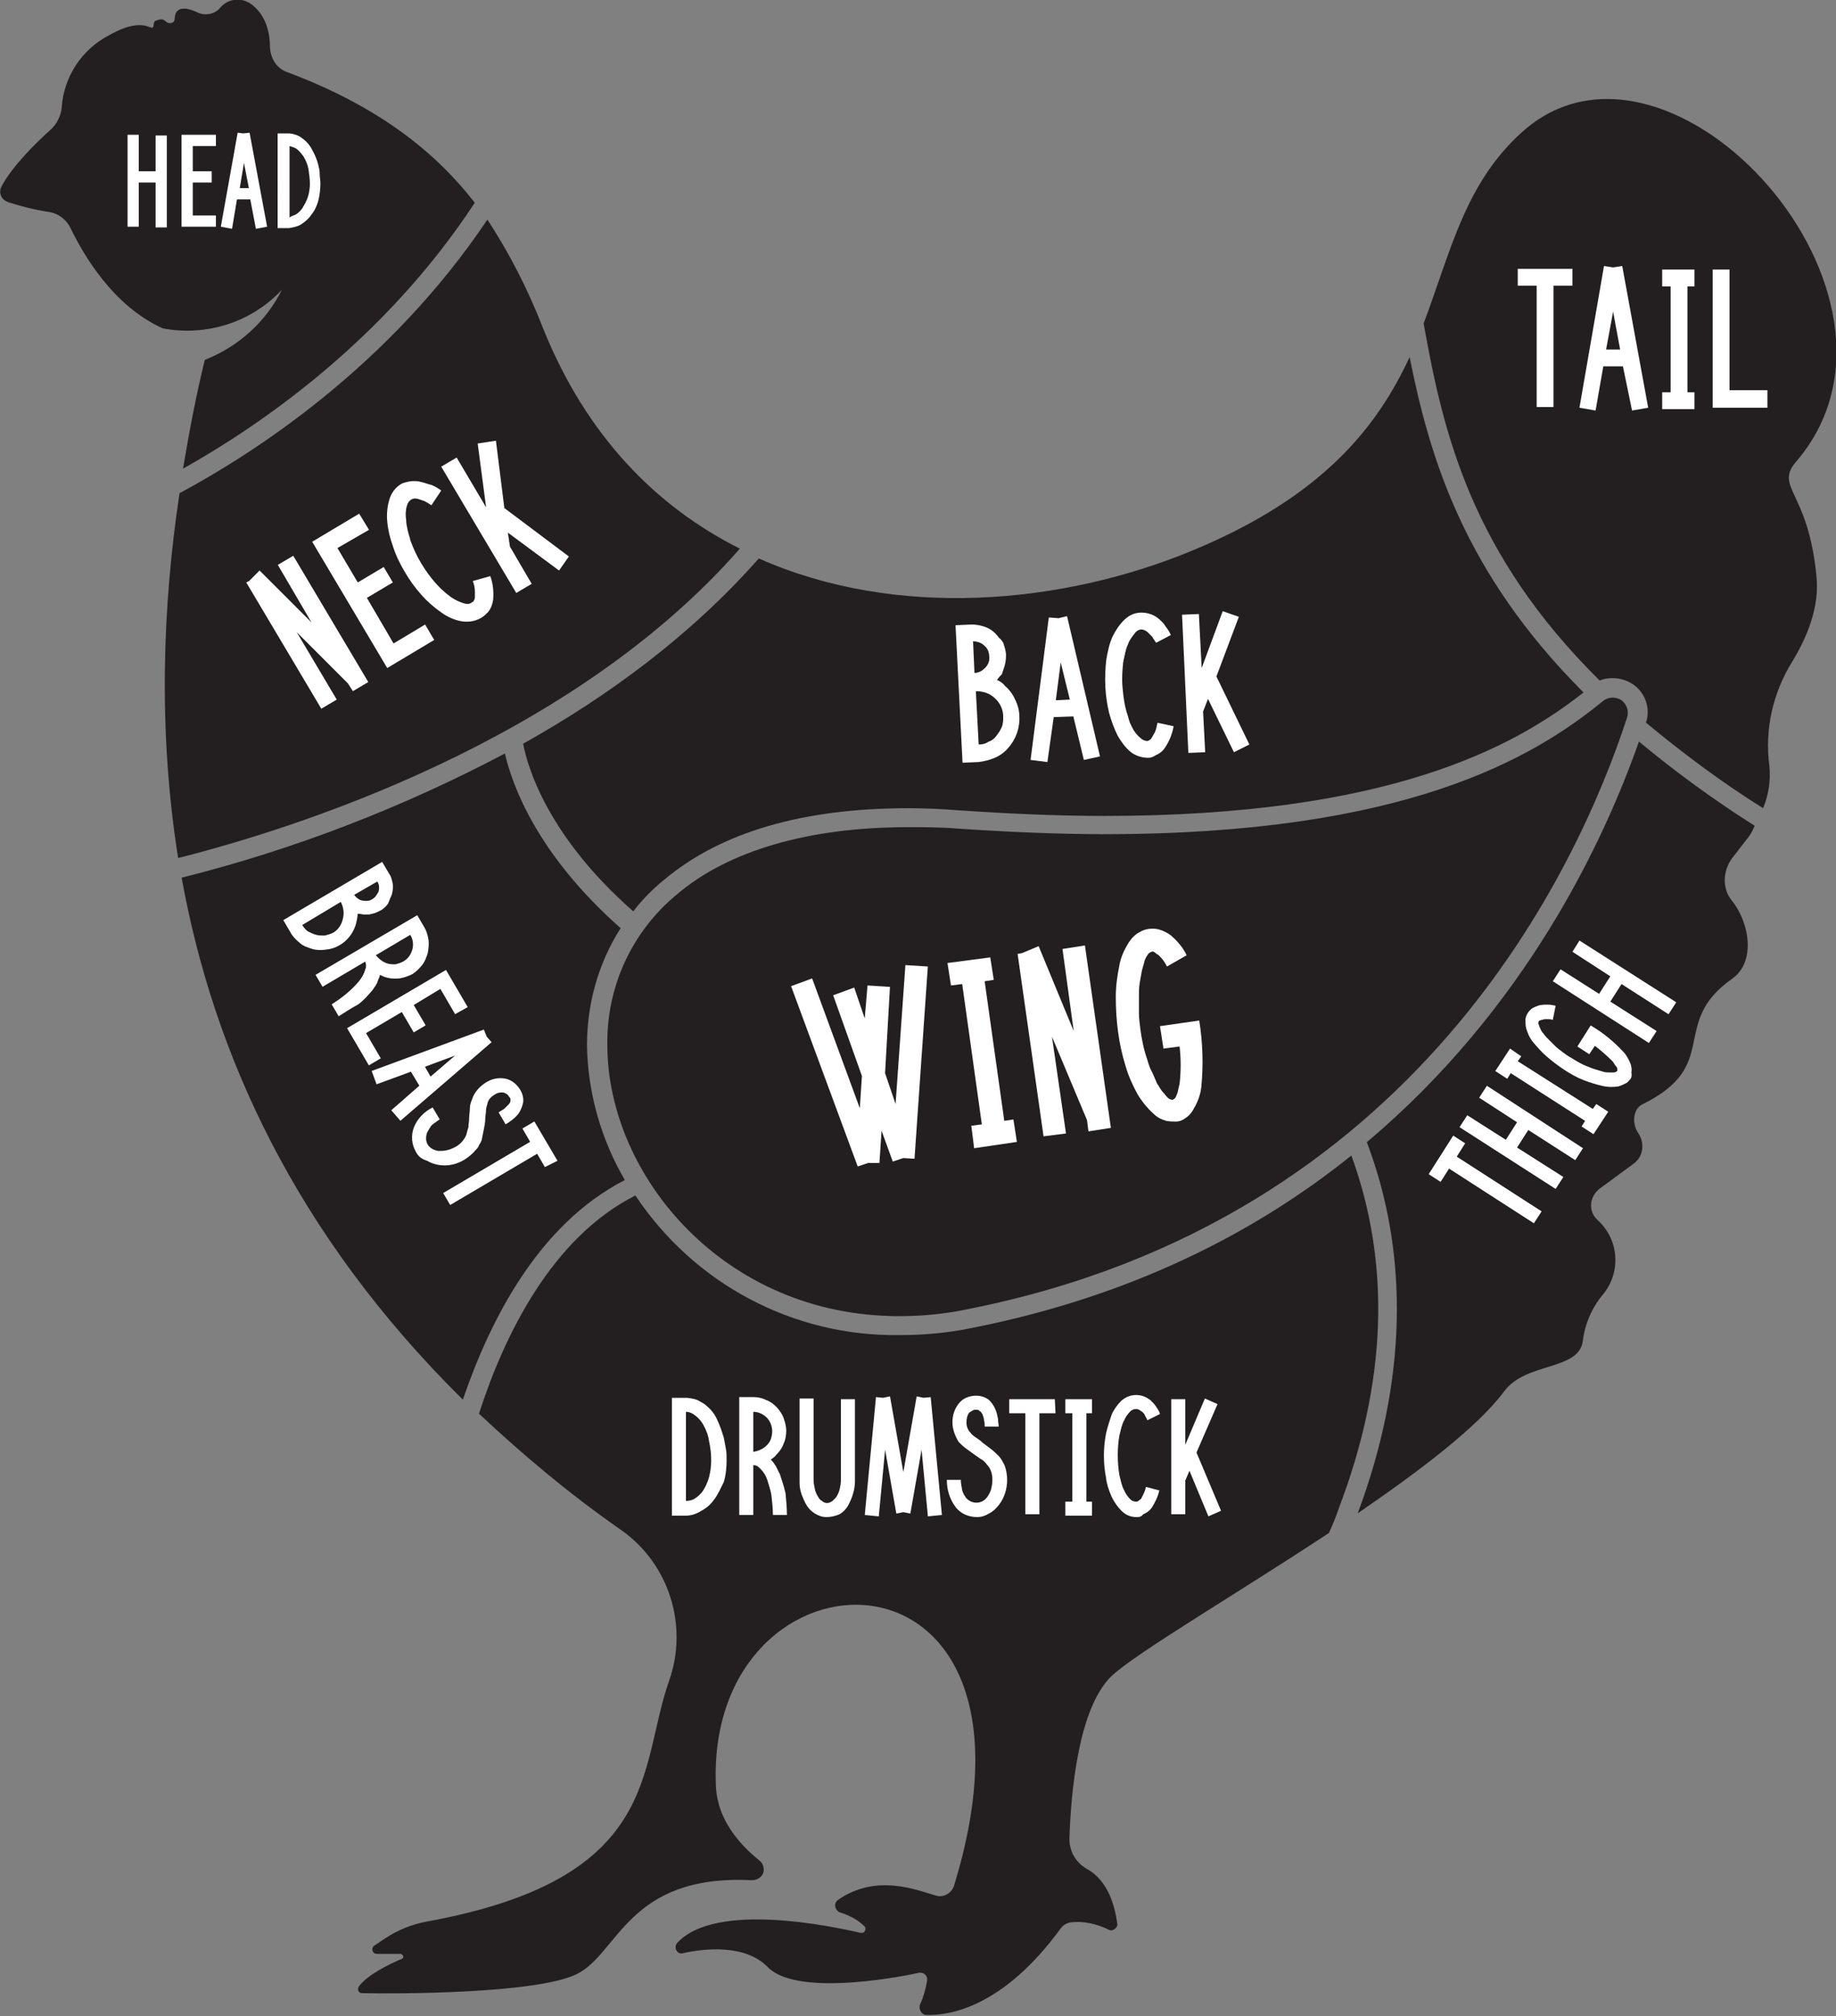 <svg xmlns="http://www.w3.org/2000/svg" viewBox="0 0 261.8 287.4">
<rect x="0" y="0" width="261.8" height="287.4" fill="#808080" stroke="none"/>
<style type="text/css">
	.illustration-chicken-svg01{fill:#231F20;}
	.illustration-chicken-svg02{fill:#FFFFFF;}
</style>
<g id="Group_1646">
	<g id="Group_1637" transform="translate(0 0)">
		<path id="Path_9722" class="illustration-chicken-svg01" d="M89.1,168.2c-3.4-5.8-5.3-12.5-5.4-19.2c0-5.9,1.6-11.7,4.8-16.7
			C76.5,121.7,73,111.8,72,107.4c-14.6,7.7-30.1,13.7-46.1,17.7C30.4,150,42,175.8,66,199.5C69.9,188.1,76.8,174.5,89.1,168.2z"/>
		<path id="Path_9723" class="illustration-chicken-svg01" d="M228.1,97c1.5-0.6,3.3-0.4,4.7,0.5c1.8,1.2,2.6,3.5,1.9,5.5c5.3,4.4,10.8,8.5,16.7,12.2
			c0.8-1.9,1.1-4,0.9-6c-0.7-5.2,0.5-10.4,3.2-14.8c2.2-3.6,4-7.9,3.5-12.4c-1.2-12.2-6.1-12.5-2.8-16.3
			c20-23.5-17.8-65.2-38.8-47.2c-8.5,7.4-10.5,17.3-14.4,27.6C205.8,61.8,209.8,78.9,228.1,97z"/>
		<path id="Path_9724" class="illustration-chicken-svg01" d="M232,102.3c0.3-0.9,0-1.9-0.8-2.5c-0.8-0.5-1.8-0.5-2.6,0.1c-10,8.2-28.3,19-71.1,19
			c-6.6,0-13.6-0.3-21-0.8c-2.4-0.2-4.7-0.2-7-0.2c-14.1,0-25.6,3.3-33,9.6c-6.4,5.3-10,13.1-9.9,21.4c0,18.7,16.7,38.7,41.6,38.7
			c3.3,0,6.5-0.3,9.8-1C202.2,173.9,225.1,123.4,232,102.3z"/>
		<path id="Path_9725" class="illustration-chicken-svg01" d="M74.6,106c0.6,3.3,3.5,13.2,15.7,23.9c1.3-1.7,2.8-3.2,4.4-4.5c8.1-6.8,19.8-10.2,34.8-10.2
			c2.3,0,4.7,0.1,7.2,0.3c7.3,0.5,14.3,0.8,20.8,0.8c40.5,0,58.4-9.8,68.3-17.6c-17-17-21.9-33.3-24.8-47.8
			c-4.6,9.9-12.3,19.8-30.8,27.5c-18.7,7.8-42.4,9.9-62,1.2C98.5,90.6,86.6,99.3,74.6,106z"/>
		<path id="Path_9726" class="illustration-chicken-svg01" d="M40.2,41.3c-2.3,4.6-6.2,8.1-11,10c-1.2,4.9-2.2,10.1-3.1,15.5c10.7-6,28.6-18.1,41.6-37.9
			C62.2,21.8,54.1,15.2,41,10.3c-1.5-0.5-2.4-1.9-2.5-3.5c0-2-0.5-4.7-2.8-6.3c-1.4-0.9-3.2-0.7-4.3,0.6l0,0c-0.8,1-2.3,1.2-3.4,0.6
			c-0.7-0.3-3-1.3-3.1,1c0,0.4-0.3,0.6-0.7,0.6c-0.2,0-0.4-0.1-0.5-0.2c-0.3-0.3-0.6-0.4-1-0.3c-0.9,0.2-0.7,0.4-0.8,0.8
			C21.7,4.9,20.9,2,15.6,5c-3.9,2-6.5,5.9-6.8,10.3c-0.1,1.2-0.7,2.4-1.6,3.2c-2,1.8-5.4,5.1-7,8.1c-0.4,0.8-0.1,1.7,0.7,2.1
			c0.1,0,0.2,0.1,0.2,0.1c1.9,0.6,3.8,1.1,5.8,1.4c1.4,0.2,2.6,1.1,3.2,2.4c1.8,3.7,6,11,13.1,14.2C29.5,48,35.9,45.9,40.2,41.3z"/>
		<path id="Path_9727" class="illustration-chicken-svg01" d="M247,122.3l2.4-3.1c0,0,0.4-0.5,0.8-1.5c-5.7-3.6-11.2-7.6-16.5-12c-5,14.2-16.1,38-38.8,57.1
			c6.1,16.1,5.7,34.2-1.3,52.9c8.9-6.1,17.1-12.3,20.9-17.4c3.1-4.2,10.7-2.9,11.2-7.2c0.3-2.4,1.3-4.7,2.8-6.5
			c2.7-3.2,2.4-7.9-0.7-10.7c-1.2-1.1-1.2-2.8-0.2-4c0.1-0.1,0.3-0.3,0.4-0.4l4.9-3.6c1.4-1,1.7-2.9,0.7-4.4
			c-0.9-1.3-0.8-3.4,0.6-4.1c11.4-5.6,3.7-11.5,12.8-17.9c3.4-2.4,2.5-8-0.1-11.2C245.6,126.7,245.6,124.2,247,122.3z"/>
		<path id="Path_9728" class="illustration-chicken-svg01" d="M69.5,31.3c-14.1,21-33.3,33.3-43.9,39c-2.4,15.9-3.1,33.7-0.2,52
			c16.2-4.1,55.8-16.4,80.1-44.1c-11.8-5.9-21.9-16-28.1-31.5C75.3,41.3,72.7,36.2,69.5,31.3z"/>
		<path id="Path_9729" class="illustration-chicken-svg01" d="M155,266.4c-1.6-0.9-2.6-2.6-2.5-4.5c0.2-6.1,1.2-18.4,6-23c3.5-3.3,17.5-11.5,31-20.4
			c0.5-1.1,1-2.3,1.4-3.5c6.9-18.1,7.4-34.9,1.8-50.3c-13.7,11-31.4,20.1-54.2,24.6c-3.4,0.7-6.8,1-10.3,1
			c-15.1,0.2-29.2-7.3-37.6-19.9c-11.9,6-18.7,19.9-22.3,31.1c6.4,6,13.1,11.6,20.3,16.6c6.8,4.8,9.6,13.6,6.8,21.5
			c-4.4,12.5-1,28.2-34.6,34.3c-2.1,0.4-4.1,1.2-5.9,2.4l-1.5,1c-0.3,0.2-0.4,0.6-0.2,0.9c0.1,0.2,0.3,0.3,0.6,0.3h3.3
			c0.2,0,0.4,0.2,0.4,0.4c0,0.2-0.1,0.3-0.2,0.3c-1.9,0.8-4.9,2.3-6.1,3.9c-0.2,0.3-0.2,0.7,0.1,0.9c0.1,0.1,0.3,0.1,0.4,0.1
			c4.8,0.1,24.7,0.1,30.5-2.7c6-2.9,7.3-14.3,25-13.4c0.9,0,1.7-0.6,1.7-1.5c0-0.5-0.2-1-0.6-1.3c-3-2.4-5.9-5.9-6.2-10.3
			c-1.9-36.2,49.9-37.8,33.9,14c-0.4,1-1.5,1.6-2.5,1.3c-2.8-0.8-8.5-3.2-14,0.6c-0.4,0.3-0.6,0.9-0.2,1.4c0.1,0.2,0.3,0.3,0.5,0.4
			c1.3,0.4,2.5,1,3.5,2c0.2,0.3,0.1,0.6-0.1,0.8c-0.1,0.1-0.3,0.1-0.5,0.1c-3.9-0.9-20.6-4.5-26.1,1.4c-0.4,0.4-0.3,1,0,1.3
			c0.2,0.2,0.5,0.3,0.8,0.2c3.1-0.7,8.9-1.3,12.1,2c3.9,4,17.4,1.7,21.5,0.8c0.6-0.1,1.1,0.2,1.2,0.8c0,0.1,0,0.2,0,0.3
			c-0.2,1.2-0.5,2.3-1,3.4c-0.2,0.5,0,1.1,0.5,1.4c0.1,0.1,0.3,0.1,0.4,0.1c3.2,0.1,10.9-1,19.2-12.4c0.3-0.4,0.8-0.7,1.4-0.8
			c1.8-0.2,3.6,0.2,5.3,1c0.4,0.3,0.9,0.1,1.2-0.3c0.1-0.2,0.2-0.4,0.1-0.6C159,271.9,158.1,268.1,155,266.4z"/>
	</g>
	<g id="Group_1638" transform="translate(112.803 132.463)">
		<path id="Path_9730" class="illustration-chicken-svg02" d="M17.6,32.7L16,32.6l-1.5,0.5l-1.6-4.4l-0.3,4.6L11,33.3l-1.5,0.5L0,8.1L3,7l6.8,18.5l0.3-4.6
			L6,9.4l3-1.1l1.5,4.4L10.9,8l3.2,0.2l-0.7,12.3l1.5,4.4l1.4-19.8l3.2,0.2L17.6,32.7z"/>
		<path id="Path_9731" class="illustration-chicken-svg02" d="M28.9,7.2l-1.3,0.2l2.8,19.9l1.3-0.2l0.5,3.2l-6.1,0.9L25.7,28l1.5-0.2L24.4,7.8L22.8,8
			l-0.5-3.2L28.4,4L28.9,7.2z"/>
		<path id="Path_9732" class="illustration-chicken-svg02" d="M45.6,28.3l-3.2,0.5l-0.2-1.6l-5-11.9l2,13.8L36,29.5l-3.7-26l0.6-0.1l2.4-1l5,12.1L38.7,2.8
			l3.2-0.5L45.6,28.3z"/>
		<path id="Path_9733" class="illustration-chicken-svg02" d="M54.9,27.4c-0.5,0-0.9,0-1.4-0.1c-0.7-0.2-1.3-0.5-1.8-1c-0.9-0.8-1.7-1.8-2.3-2.8
			c-0.7-1.3-1.3-2.6-1.7-4c-1-3.2-1.4-6.5-1.4-9.9c0-1.5,0.2-2.9,0.5-4.4c0.2-1.2,0.7-2.3,1.4-3.4c0.4-0.6,0.9-1.1,1.5-1.4
			c0.8-0.5,1.8-0.6,2.7-0.4c0.7,0.2,1.3,0.5,1.8,0.9c0.9,0.8,1.7,1.7,2.2,2.8l-2.8,1.6c-0.2-0.4-0.5-0.9-0.8-1.2
			c-0.2-0.2-0.4-0.5-0.7-0.6c-0.3-0.3-0.5-0.4-0.7-0.3c-0.3,0.1-0.5,0.3-0.6,0.5c-0.2,0.3-0.3,0.5-0.4,0.8C50.3,5,50.1,5.5,50,6
			c-0.1,0.6-0.2,1.1-0.3,1.7c-0.1,0.6-0.1,1.3-0.1,2c0,0.7,0,1.5,0,2.2c0,0.8,0.1,1.5,0.2,2.3c0.2,1.5,0.5,3,1,4.4
			c0.2,0.7,0.4,1.3,0.7,1.8c0.2,0.5,0.5,1.1,0.7,1.6c0.3,0.4,0.5,0.9,0.9,1.3c0.2,0.2,0.4,0.5,0.6,0.7c0.2,0.2,0.5,0.3,0.7,0.3
			c0.1,0,0.1-0.1,0.2-0.1c0.1-0.1,0.1-0.1,0.2-0.2c0.1-0.2,0.2-0.4,0.3-0.7c0.1-0.4,0.2-0.9,0.3-1.3c0.2-1.8,0.2-3.5,0-5.3l-2.3,0.3
			l-0.5-3.2l5.6-0.8c0.5,3.1,0.6,6.3,0.3,9.4c-0.1,1.1-0.5,2.2-1.1,3.2c-0.3,0.6-0.8,1.1-1.3,1.4C55.8,27.2,55.4,27.4,54.9,27.4z"/>
	</g>
	<g id="Group_1639" transform="translate(216.418 37.917)">
		<path id="Path_9734" class="illustration-chicken-svg02" d="M7.8,2.8H5.1v17.3H2.7V2.8H0V0.4h7.8L7.8,2.8z"/>
		<path id="Path_9735" class="illustration-chicken-svg02" d="M11.1,20.6l-2.3-0.4L12.3,0l1.3,0.2L14.9,0l3.7,20.2l-2.3,0.4L15,14.3h-2.8L11.1,20.6z
			 M13.6,6.5l-1,5.4h2L13.6,6.5z"/>
		<path id="Path_9736" class="illustration-chicken-svg02" d="M25.2,2.9h-1V18h1v2.4h-4.6V18h1.2V2.9h-1.2V0.5h4.6V2.9z"/>
		<path id="Path_9737" class="illustration-chicken-svg02" d="M35.6,20.2h-7.8V0.5h2.4v17.2h5.4L35.6,20.2z"/>
	</g>
	<g id="Group_1640" transform="translate(203.721 134.063)">
		<path id="Path_9738" class="illustration-chicken-svg02" d="M5.2,28.9L4,30.8l12.1,7.8L15,40.3L2.9,32.5l-1.2,1.9L0,33.3l3.5-5.5L5.2,28.9z"/>
		<path id="Path_9739" class="illustration-chicken-svg02" d="M22,29.6l-1.1,1.7L14.2,27l-1.6,2.5l6.6,4.2l-1.1,1.7L4.4,26.6l1.1-1.7l5.5,3.5l1.6-2.5
			l-5.4-3.5l1.1-1.7L22,29.6z"/>
		<path id="Path_9740" class="illustration-chicken-svg02" d="M13.2,16.5l-0.5,0.7L23.4,24l0.5-0.7l1.7,1.1l-2.1,3.2l-1.7-1.1l0.5-0.8l-10.6-6.8l-0.5,0.8
			l-1.7-1.1l2.1-3.2L13.2,16.5z"/>
		<path id="Path_9741" class="illustration-chicken-svg02" d="M28.8,19.7c-0.2,0.2-0.4,0.5-0.6,0.6c-0.4,0.2-0.8,0.4-1.2,0.5c-0.8,0.1-1.5,0.1-2.3-0.1
			c-0.9-0.2-1.8-0.5-2.6-0.8c-1-0.4-1.9-0.9-2.8-1.5c-0.9-0.6-1.7-1.2-2.5-1.9c-0.7-0.6-1.3-1.3-1.9-2c-0.5-0.6-0.8-1.3-1-2
			c-0.1-0.4-0.1-0.8-0.1-1.3c0.1-0.6,0.4-1.1,0.9-1.5c0.3-0.2,0.8-0.4,1.2-0.5c0.7-0.1,1.5-0.1,2.2,0.1l-0.4,2
			c-0.3-0.1-0.6-0.1-0.9-0.1c-0.2,0-0.4,0-0.6,0.1c-0.2,0-0.4,0.1-0.5,0.2c-0.1,0.2-0.1,0.3,0,0.5c0.1,0.2,0.1,0.4,0.2,0.5
			c0.1,0.3,0.3,0.6,0.5,0.8c0.2,0.3,0.5,0.6,0.7,0.8c0.3,0.3,0.6,0.6,0.9,0.9c0.3,0.3,0.7,0.6,1.1,0.9c0.4,0.3,0.8,0.6,1.2,0.8
			c0.8,0.5,1.6,1,2.5,1.3c0.4,0.2,0.8,0.3,1.1,0.4c0.3,0.1,0.7,0.2,1,0.3c0.3,0.1,0.6,0.1,0.9,0.1c0.2,0,0.4,0,0.6,0
			c0.2,0,0.3-0.1,0.5-0.2c0,0,0-0.1,0-0.1c0-0.1,0-0.1,0-0.2c0-0.1-0.1-0.3-0.2-0.4c-0.2-0.2-0.3-0.5-0.5-0.7
			c-0.8-0.8-1.6-1.5-2.5-2.2l-0.8,1.2l-1.7-1.1l1.9-3c1.7,1,3.2,2.2,4.6,3.7c0.5,0.5,0.8,1.1,1.1,1.8c0.1,0.4,0.2,0.8,0.1,1.2
			C29,19.2,28.9,19.5,28.8,19.7z"/>
		<path id="Path_9742" class="illustration-chicken-svg02" d="M35.3,8.8l-1.1,1.7l-6.7-4.3l-1.6,2.5l6.6,4.2l-1.1,1.7L17.7,5.8l1.1-1.7l5.5,3.5l1.6-2.5
			l-5.4-3.5L21.5,0L35.3,8.8z"/>
	</g>
	<g id="Group_1641" transform="translate(95.81 198.937)">
		<path id="Path_9743" class="illustration-chicken-svg02" d="M2,17.1H0V0.3h2v0c0.4,0,0.9,0.1,1.3,0.2c0.4,0.1,0.8,0.4,1.2,0.6c0.7,0.5,1.4,1.2,1.8,2
			C6.8,4.1,7.1,5,7.4,6c0.1,0.5,0.2,1,0.3,1.6c0.1,0.5,0.1,1.1,0.1,1.6c0,1-0.1,2.1-0.4,3.1C7,13.1,6.6,14,6.1,14.7
			C5.6,15.4,5,16,4.2,16.4C3.6,16.8,2.8,17.1,2,17.1L2,17.1z M3.2,14.7c0.5-0.3,0.9-0.7,1.2-1.1c0.4-0.6,0.7-1.3,0.9-2
			c0.2-0.8,0.3-1.6,0.3-2.4c0-0.9-0.1-1.8-0.3-2.7C5.2,5.7,4.9,4.9,4.5,4.2c-0.3-0.6-0.7-1-1.2-1.4C2.9,2.5,2.5,2.3,2,2.3V15
			C2.4,15,2.9,14.9,3.2,14.7z"/>
		<path id="Path_9744" class="illustration-chicken-svg02" d="M16.4,17h-2c0-0.9-0.1-1.8-0.2-2.7c-0.1-0.8-0.4-1.6-0.6-2.3c-0.2-0.6-0.5-1.1-1-1.6
			c-0.1-0.1-0.3-0.3-0.5-0.4c-0.2-0.1-0.3-0.1-0.5-0.1V17h-2V0.2h2c0.6,0,1.2,0.1,1.8,0.4c0.6,0.2,1.1,0.6,1.5,1
			c0.4,0.4,0.8,1,1,1.5c0.2,0.6,0.4,1.2,0.4,1.9c0,0.6-0.1,1.3-0.4,1.9c-0.2,0.6-0.6,1.1-1,1.5c-0.2,0.3-0.5,0.5-0.8,0.7
			c0.3,0.3,0.5,0.6,0.7,0.9c0.2,0.4,0.4,0.8,0.6,1.2c0.3,0.9,0.6,1.8,0.8,2.7C16.3,15,16.4,16,16.4,17z M13.5,7.1
			c0.3-0.3,0.5-0.6,0.6-0.9c0.1-0.3,0.2-0.7,0.2-1.1c0-0.8-0.3-1.5-0.8-2c-0.5-0.5-1.2-0.8-1.9-0.8v5.7C12.3,7.9,13,7.6,13.5,7.1
			L13.5,7.1z"/>
		<path id="Path_9745" class="illustration-chicken-svg02" d="M22,17.3c-0.6,0-1.1-0.2-1.6-0.5c-0.5-0.3-0.9-0.7-1.2-1.2c-0.3-0.5-0.5-1-0.7-1.5
			c-0.2-0.6-0.3-1.1-0.3-1.7h0v-12h2V12c0,0.5,0.1,0.9,0.2,1.4c0.1,0.4,0.3,0.8,0.5,1.1c0.1,0.2,0.3,0.4,0.5,0.5
			c0.2,0.2,0.5,0.3,0.7,0.3c0.3,0,0.5-0.1,0.8-0.3c0.2-0.2,0.3-0.3,0.5-0.5c0.2-0.3,0.4-0.7,0.5-1.1c0.1-0.4,0.2-0.9,0.2-1.4V0.5h2
			v11.7c0,1.2-0.4,2.4-1,3.5c-0.3,0.5-0.7,0.9-1.2,1.2C23.2,17.2,22.6,17.3,22,17.3z"/>
		<path id="Path_9746" class="illustration-chicken-svg02" d="M34,16.8l-1-0.2l-1,0.2l-1.6-9.1l-0.9,9.5l-2-0.2l1.6-16.8l1,0.1l1-0.2L33,10.9l1.9-10.8
			l1,0.2l1-0.1L38.5,17l-2,0.2l-0.9-9.5L34,16.8z"/>
		<path id="Path_9747" class="illustration-chicken-svg02" d="M43.5,17.3c-1.2,0-2.4-0.5-3.1-1.5c-0.8-1.1-1.2-2.4-1.2-3.8h2c0,0.5,0.1,1,0.2,1.5
			c0.1,0.4,0.3,0.7,0.5,1c0.6,0.8,1.8,1,2.6,0.4c0.2-0.1,0.3-0.3,0.5-0.5c0.2-0.3,0.4-0.7,0.5-1c0.1-0.4,0.2-0.9,0.2-1.4
			c0-0.8-0.2-1.6-0.8-2.2c-0.2-0.3-0.5-0.6-0.9-0.8c-0.3-0.2-0.7-0.5-1-0.7c-0.4-0.3-0.7-0.5-1.1-0.8c-0.4-0.3-0.7-0.6-1-0.9
			C40.4,5.8,40,4.8,40,3.8c0-1,0.3-2,1-2.8c0.6-0.7,1.5-1,2.4-1c0.6,0,1.3,0.2,1.8,0.6c0.4,0.4,0.7,0.8,0.9,1.3
			c0.2,0.4,0.3,0.9,0.4,1.4c0,0.5,0.1,0.8,0.1,1.1h-2c0-0.3,0-0.6-0.1-0.9c0-0.3-0.1-0.5-0.2-0.8c-0.1-0.2-0.2-0.4-0.4-0.5
			C43.7,2,43.6,2,43.4,2c-0.2,0-0.3,0-0.5,0.1c-0.2,0.1-0.3,0.2-0.5,0.3C42.1,2.8,42,3.3,42,3.8c0,0.6,0.2,1.1,0.6,1.5
			c0.2,0.3,0.5,0.5,0.8,0.7c0.3,0.2,0.6,0.4,0.9,0.7c0.4,0.3,0.8,0.6,1.2,0.9c0.4,0.3,0.8,0.7,1.1,1c0.2,0.2,0.4,0.5,0.5,0.7
			c0.1,0.2,0.3,0.5,0.4,0.8c0.2,0.6,0.3,1.3,0.3,1.9c0,1.3-0.4,2.6-1.2,3.6c-0.4,0.5-0.8,0.9-1.4,1.2C44.7,17.1,44.2,17.3,43.5,17.3
			z"/>
		<path id="Path_9748" class="illustration-chicken-svg02" d="M54.7,2.5h-2.3v14.4h-2V2.5h-2.3v-2h6.5L54.7,2.5z"/>
		<path id="Path_9749" class="illustration-chicken-svg02" d="M59.9,2.5h-0.8v12.6h0.8v2h-3.8v-2h1V2.5h-1v-2h3.8V2.5z"/>
		<path id="Path_9750" class="illustration-chicken-svg02" d="M66.2,17.3c-0.8,0-1.5-0.3-2.1-0.9c-0.6-0.6-1-1.2-1.4-2c-0.4-0.9-0.7-1.8-0.8-2.7
			c-0.4-2.1-0.4-4.2,0-6.3c0.2-0.9,0.5-1.8,0.8-2.7c0.3-0.7,0.8-1.4,1.4-2c0.6-0.5,1.3-0.8,2.1-0.8c0.8,0,1.5,0.3,2.1,0.8
			c0.3,0.3,0.5,0.5,0.7,0.8c0.2,0.3,0.5,0.7,0.6,1.1l-1.8,0.9c-0.1-0.3-0.3-0.5-0.4-0.8c-0.1-0.2-0.3-0.4-0.5-0.5
			c-0.2-0.2-0.5-0.3-0.7-0.3c-0.3,0-0.6,0.1-0.8,0.3c-0.4,0.4-0.7,0.8-0.9,1.3c-0.2,0.3-0.3,0.7-0.4,1c-0.1,0.4-0.2,0.8-0.3,1.2
			c-0.3,1.8-0.3,3.7,0,5.6c0.1,0.4,0.2,0.8,0.3,1.2c0.1,0.3,0.2,0.7,0.4,1c0.2,0.5,0.5,0.9,0.9,1.3c0.2,0.2,0.5,0.3,0.8,0.3
			c0.1,0,0.2,0,0.3-0.1c0.1-0.1,0.3-0.2,0.4-0.3c0.1-0.2,0.2-0.4,0.3-0.6c0.2-0.4,0.3-0.7,0.4-1.1l1.9,0.5c-0.2,0.9-0.6,1.7-1.1,2.5
			c-0.3,0.4-0.7,0.7-1.2,0.9C66.9,17.3,66.6,17.3,66.2,17.3z"/>
		<path id="Path_9751" class="illustration-chicken-svg02" d="M76.5,17.2l-2.7-6.5l-0.6,1.4v4.8h-2V0.5h2V7L76,0.4l1.8,0.8l-3,6.9l3.5,8.3L76.5,17.2z"/>
	</g>
	<g id="Group_1642" transform="translate(136.251 87.117)">
		<path id="Path_9752" class="illustration-chicken-svg02" d="M3.3,21.5L1,21.6L0,2l2.3-0.1c0.6,0,1.2,0.1,1.8,0.3c0.6,0.2,1.1,0.5,1.5,0.9
			c0.2,0.2,0.4,0.4,0.6,0.7C6.5,4,6.6,4.2,6.8,4.5C7,5.1,7.2,5.7,7.2,6.3c0,0.6-0.1,1.3-0.3,1.8C6.8,8.4,6.7,8.7,6.6,9
			C6.4,9.2,6.2,9.4,6,9.7L5.9,9.8c0.5,0.2,0.9,0.5,1.2,0.9c0.6,0.5,1.1,1.2,1.4,1.9c0.4,0.8,0.6,1.6,0.6,2.4
			c0.1,1.6-0.5,3.3-1.6,4.5c-0.5,0.6-1.2,1.1-1.9,1.4C4.9,21.2,4.1,21.4,3.3,21.5z M4.8,6.4c0-0.6-0.3-1.2-0.7-1.5
			c-0.4-0.4-1-0.6-1.6-0.6l0.2,4.5c0.6,0,1.1-0.3,1.5-0.7C4.7,7.6,4.9,7,4.8,6.4L4.8,6.4z M5.8,17.8c0.3-0.4,0.6-0.8,0.8-1.3
			c0.2-0.5,0.2-1,0.2-1.5c0-1-0.5-2-1.2-2.6c-0.7-0.7-1.7-1-2.7-1l0.4,7.6c0.5,0,1-0.1,1.4-0.4C5.1,18.5,5.5,18.2,5.8,17.8z"/>
		<path id="Path_9753" class="illustration-chicken-svg02" d="M13.1,21.5l-2.4-0.3l2.6-20.3L14.7,1l1.2-0.3l4.7,20l-2.3,0.5L16.8,15L14,15.1L13.1,21.5z
			 M15,7.3l-0.7,5.4l2-0.1L15,7.3z"/>
		<path id="Path_9754" class="illustration-chicken-svg02" d="M27.5,20.9c-0.9,0-1.9-0.3-2.6-0.9c-0.7-0.6-1.3-1.4-1.8-2.3c-0.5-1-0.9-2.1-1.2-3.2
			c-0.6-2.5-0.7-5-0.4-7.6c0.2-1.1,0.4-2.2,0.9-3.3C22.8,2.8,23.3,2,24,1.3c0.7-0.7,1.5-1.1,2.5-1.1c0.9,0,1.8,0.3,2.5,0.9
			c0.3,0.3,0.7,0.6,0.9,1c0.3,0.4,0.6,0.8,0.8,1.3l-2.1,1.1c-0.2-0.3-0.4-0.6-0.6-0.9c-0.2-0.2-0.4-0.4-0.6-0.6
			c-0.2-0.2-0.6-0.4-0.9-0.4c-0.3,0-0.7,0.2-0.9,0.5c-0.4,0.5-0.8,1-1,1.6c-0.2,0.4-0.3,0.8-0.4,1.2c-0.1,0.5-0.2,0.9-0.3,1.4
			c-0.1,1.1-0.2,2.2-0.1,3.4c0.1,1.1,0.2,2.2,0.5,3.3c0.1,0.5,0.3,0.9,0.4,1.4c0.1,0.4,0.3,0.8,0.5,1.2c0.3,0.6,0.7,1.1,1.2,1.5
			c0.2,0.2,0.6,0.4,0.9,0.4c0.1,0,0.2,0,0.3-0.1c0.2-0.1,0.3-0.2,0.4-0.4c0.1-0.2,0.3-0.5,0.4-0.7c0.2-0.4,0.3-0.9,0.4-1.4l2.3,0.5
			c-0.2,1.1-0.6,2.1-1.2,3c-0.3,0.5-0.8,0.9-1.3,1.1C28.3,20.7,27.9,20.9,27.5,20.9z"/>
		<path id="Path_9755" class="illustration-chicken-svg02" d="M39.7,20.1l-3.7-7.6l-0.7,1.8l0.3,5.8l-2.4,0.1L32.3,0.5l2.4-0.1l0.4,7.7l3-8.1l2.3,0.8
			l-3.2,8.5l4.7,9.7L39.7,20.1z"/>
	</g>
	<g id="Group_1643" transform="translate(35.116 62.817)">
		<path id="Path_9756" class="illustration-chicken-svg02" d="M17.4,34.4l-2.2,1.3l-0.7-1.1l-7.3-7.3l5.7,9.6l-2.2,1.3L0,20.2L0.4,20l1.5-1.5l7.4,7.4
			l-4.8-8.2l2.2-1.3L17.4,34.4z"/>
		<path id="Path_9757" class="illustration-chicken-svg02" d="M17.5,12.7L13,15.3l2.9,4.9l3.7-2.2l1.3,2.2l-3.7,2.2l3.8,6.5l4.5-2.7l1.3,2.2l-6.7,4
			l-10.7-18l6.7-4L17.5,12.7z"/>
		<path id="Path_9758" class="illustration-chicken-svg02" d="M33.4,25.3c-0.9,0.5-1.9,0.6-2.9,0.4c-1-0.2-2-0.7-2.8-1.3c-1-0.7-1.9-1.5-2.7-2.4
			c-0.9-1-1.7-2.1-2.4-3.3c-0.7-1.2-1.3-2.4-1.7-3.7c-0.4-1.1-0.7-2.3-0.8-3.5c-0.1-1,0-2.1,0.3-3.1c0.3-1,0.9-1.8,1.8-2.3
			C23,5.8,24,5.6,25,5.9c0.5,0.1,0.9,0.3,1.4,0.4c0.5,0.2,1,0.5,1.4,0.8l-1.4,2.1c-0.3-0.2-0.6-0.4-1-0.6c-0.3-0.1-0.6-0.2-0.9-0.3
			c-0.3-0.1-0.7-0.1-1,0.1c-0.3,0.2-0.5,0.5-0.6,0.9c-0.2,0.7-0.2,1.4-0.1,2c0,0.5,0.1,0.9,0.2,1.4c0.1,0.5,0.3,1,0.4,1.5
			c0.4,1.1,0.9,2.2,1.5,3.2c0.6,1,1.3,2,2.1,2.9c0.4,0.4,0.7,0.8,1.1,1.1c0.3,0.3,0.7,0.6,1.1,0.9c0.6,0.4,1.2,0.7,1.9,0.9
			c0.4,0.1,0.7,0.1,1-0.1c0.1-0.1,0.2-0.1,0.3-0.2c0.1-0.2,0.2-0.4,0.2-0.6c0-0.3,0-0.6,0-0.8c0-0.5-0.1-1-0.3-1.5l2.5-0.7
			c0.4,1.1,0.5,2.3,0.4,3.4c-0.1,0.6-0.3,1.2-0.7,1.7C34.1,24.8,33.8,25.1,33.4,25.3z"/>
		<path id="Path_9759" class="illustration-chicken-svg02" d="M44.6,18.5l-7.3-5.4l0.3,2l3.1,5.3l-2.2,1.3l-10.7-18L30,2.4l4.2,7.1l-1.2-9.1L35.6,0l1.2,9.6
			l9.2,6.9L44.6,18.5z"/>
	</g>
	<g id="Group_1644" transform="translate(18.188 18.915)">
		<path id="Path_9760" class="illustration-chicken-svg02" d="M5.6,13.5H4V7.1H1.6v6.3H0V0.3h1.6v5.2H4V0.4h1.6V13.5z"/>
		<path id="Path_9761" class="illustration-chicken-svg02" d="M12.6,1.9H9.3v3.6h2.7v1.6H9.3v4.7h3.3v1.6H7.7V0.3h4.9V1.9z"/>
		<path id="Path_9762" class="illustration-chicken-svg02" d="M14.9,13.7l-1.6-0.3L15.7,0l0.8,0.1L17.4,0l2.5,13.4l-1.6,0.3l-0.8-4.2h-1.9L14.9,13.7z
			 M16.6,4.3L16,7.9h1.3L16.6,4.3z"/>
		<path id="Path_9763" class="illustration-chicken-svg02" d="M23,13.6h-1.6V0.1H23v0c0.3,0,0.7,0.1,1,0.2c0.3,0.1,0.7,0.3,0.9,0.5c0.6,0.4,1.1,1,1.4,1.6
			c0.4,0.7,0.7,1.4,0.9,2.2c0.1,0.4,0.2,0.8,0.2,1.3c0,0.4,0.1,0.9,0.1,1.3c0,0.8-0.1,1.7-0.3,2.5c-0.2,0.7-0.5,1.4-1,2
			c-0.4,0.6-0.9,1-1.5,1.4C24.2,13.4,23.6,13.5,23,13.6L23,13.6z M23.9,11.7c0.4-0.2,0.7-0.5,1-0.9c0.3-0.5,0.6-1,0.8-1.6
			c0.2-0.6,0.3-1.3,0.3-1.9c0-0.7-0.1-1.4-0.2-2.1c-0.1-0.6-0.4-1.3-0.7-1.8c-0.3-0.4-0.6-0.8-1-1.1c-0.3-0.2-0.7-0.3-1-0.4v10.2
			C23.3,11.9,23.7,11.8,23.9,11.7L23.9,11.7z"/>
	</g>
	<g id="Group_1645" transform="translate(40.395 122.851)">
		<path id="Path_9764" class="illustration-chicken-svg02" d="M1,10L0,8.3L14.1,0l1,1.7c0.3,0.4,0.4,0.9,0.5,1.4c0.1,0.5,0,1-0.1,1.5
			c-0.1,0.2-0.2,0.5-0.3,0.7C15.1,5.6,15,5.8,14.9,6c-0.3,0.4-0.7,0.8-1.2,1c-0.5,0.3-1,0.4-1.5,0.5c-0.2,0-0.5,0-0.7,0
			c-0.2,0-0.5-0.1-0.7-0.1l-0.2,0c0,0.4-0.1,0.8-0.2,1.3c-0.5,2-2.2,3.6-4.3,3.8c-0.7,0.1-1.3,0.1-2-0.1c-0.6-0.2-1.3-0.4-1.8-0.9
			C1.8,11.1,1.3,10.6,1,10z M4.7,10.4c0.4,0.1,0.8,0.1,1.2,0.1c0.4-0.1,0.8-0.2,1.2-0.4C7.8,9.7,8.3,9,8.5,8.1
			c0.2-0.8,0.1-1.6-0.3-2.4L2.7,9c0.2,0.3,0.5,0.7,0.8,0.9C3.9,10.1,4.3,10.3,4.7,10.4L4.7,10.4z M12.7,5.3c0.4-0.2,0.7-0.7,0.9-1.1
			c0.1-0.5,0.1-1-0.2-1.4l-3.3,1.9c0.3,0.4,0.7,0.7,1.1,0.8C11.8,5.6,12.3,5.6,12.7,5.3L12.7,5.3z"/>
		<path id="Path_9765" class="illustration-chicken-svg02" d="M7.9,22l-1-1.7c0.8-0.5,1.5-1,2.2-1.6c0.6-0.5,1.2-1.1,1.7-1.7c0.4-0.5,0.7-1,0.9-1.7
			c0.1-0.2,0.1-0.4,0.1-0.6c0-0.2-0.1-0.3-0.1-0.5l-6.1,3.6l-1-1.7l14.5-8.5l1,1.7c0.3,0.5,0.5,1.1,0.6,1.8c0.1,0.6,0,1.3-0.1,1.9
			c-0.2,0.6-0.4,1.2-0.8,1.7c-0.4,0.5-0.9,1-1.4,1.3c-0.6,0.3-1.2,0.5-1.8,0.6c-1,0.1-1.9,0-2.8-0.5c-0.1,0.4-0.3,0.7-0.4,1.1
			c-0.2,0.4-0.4,0.7-0.7,1.1c-0.6,0.7-1.2,1.4-2,2C9.6,20.9,8.7,21.5,7.9,22z M14.9,14.5c0.4,0.1,0.7,0.1,1.1,0.1
			c0.4-0.1,0.7-0.2,1.1-0.4c0.7-0.4,1.1-1,1.3-1.7c0.2-0.7,0.1-1.5-0.3-2.1l-4.9,2.9C13.6,13.8,14.2,14.3,14.9,14.5L14.9,14.5z"/>
		<path id="Path_9766" class="illustration-chicken-svg02" d="M24.5,21.7l-2.1-3.6l-3.8,2.3l1.7,2.9l-1.7,1l-1.7-2.9l-5.1,3l2.1,3.6l-1.7,1l-3.1-5.3
			l14.1-8.3l3.1,5.3L24.5,21.7z"/>
		<path id="Path_9767" class="illustration-chicken-svg02" d="M13.3,31.7l-0.7-1.9l16-5.9l0.4,1l0.7,0.8L16.7,36.9l-1.3-1.5l4-3.5l-1.2-2L13.3,31.7z
			 M24.5,27.6l-4.3,1.6l0.8,1.4L24.5,27.6z"/>
		<path id="Path_9768" class="illustration-chicken-svg02" d="M18.9,41.3c-0.6-1-0.7-2.3-0.3-3.4c0.5-1.3,1.5-2.3,2.7-2.9l1,1.7c-0.4,0.3-0.9,0.6-1.2,0.9
			c-0.2,0.3-0.4,0.6-0.6,1c-0.2,0.6-0.2,1.2,0.1,1.7c0.3,0.5,0.9,0.8,1.5,0.9c0.4,0,0.8,0,1.2-0.1c0.5-0.1,0.9-0.3,1.3-0.5
			c0.7-0.4,1.2-1,1.5-1.7c0.1-0.4,0.2-0.8,0.3-1.1c0-0.4,0.1-0.8,0.1-1.3c0-0.4,0.1-0.9,0.1-1.3c0-0.4,0.1-0.9,0.3-1.3
			c0.3-1,1-1.8,1.9-2.4c0.9-0.6,1.9-0.8,2.9-0.6c0.9,0.2,1.6,0.8,2.1,1.6c0.3,0.5,0.5,1.2,0.4,1.8c-0.1,0.5-0.3,1-0.6,1.5
			c-0.3,0.4-0.6,0.7-1,1c-0.4,0.3-0.7,0.5-0.9,0.6l-1-1.7c0.3-0.2,0.5-0.3,0.8-0.5c0.2-0.2,0.4-0.4,0.6-0.6c0.2-0.2,0.3-0.4,0.3-0.6
			c0-0.2,0-0.3-0.1-0.4c-0.1-0.1-0.2-0.3-0.3-0.4c-0.1-0.1-0.3-0.2-0.5-0.3c-0.5-0.1-1,0-1.4,0.3c-0.5,0.3-0.9,0.7-1,1.3
			c-0.1,0.3-0.2,0.7-0.2,1c0,0.4-0.1,0.7-0.1,1.1c0,0.5-0.1,1-0.2,1.5c-0.1,0.5-0.2,1-0.3,1.5c-0.1,0.3-0.2,0.5-0.4,0.8
			c-0.1,0.3-0.3,0.5-0.5,0.7c-0.4,0.5-0.9,0.9-1.5,1.3c-1.1,0.7-2.4,1-3.7,0.8c-0.6-0.1-1.2-0.3-1.7-0.6
			C19.6,42.3,19.2,41.9,18.9,41.3z"/>
		<path id="Path_9769" class="illustration-chicken-svg02" d="M37.3,43.5l-1.1-1.9l-12.4,7.3l-1-1.7l12.4-7.3l-1.1-1.9l1.7-1l3.3,5.6L37.3,43.5z"/>
	</g>
</g>
</svg>
